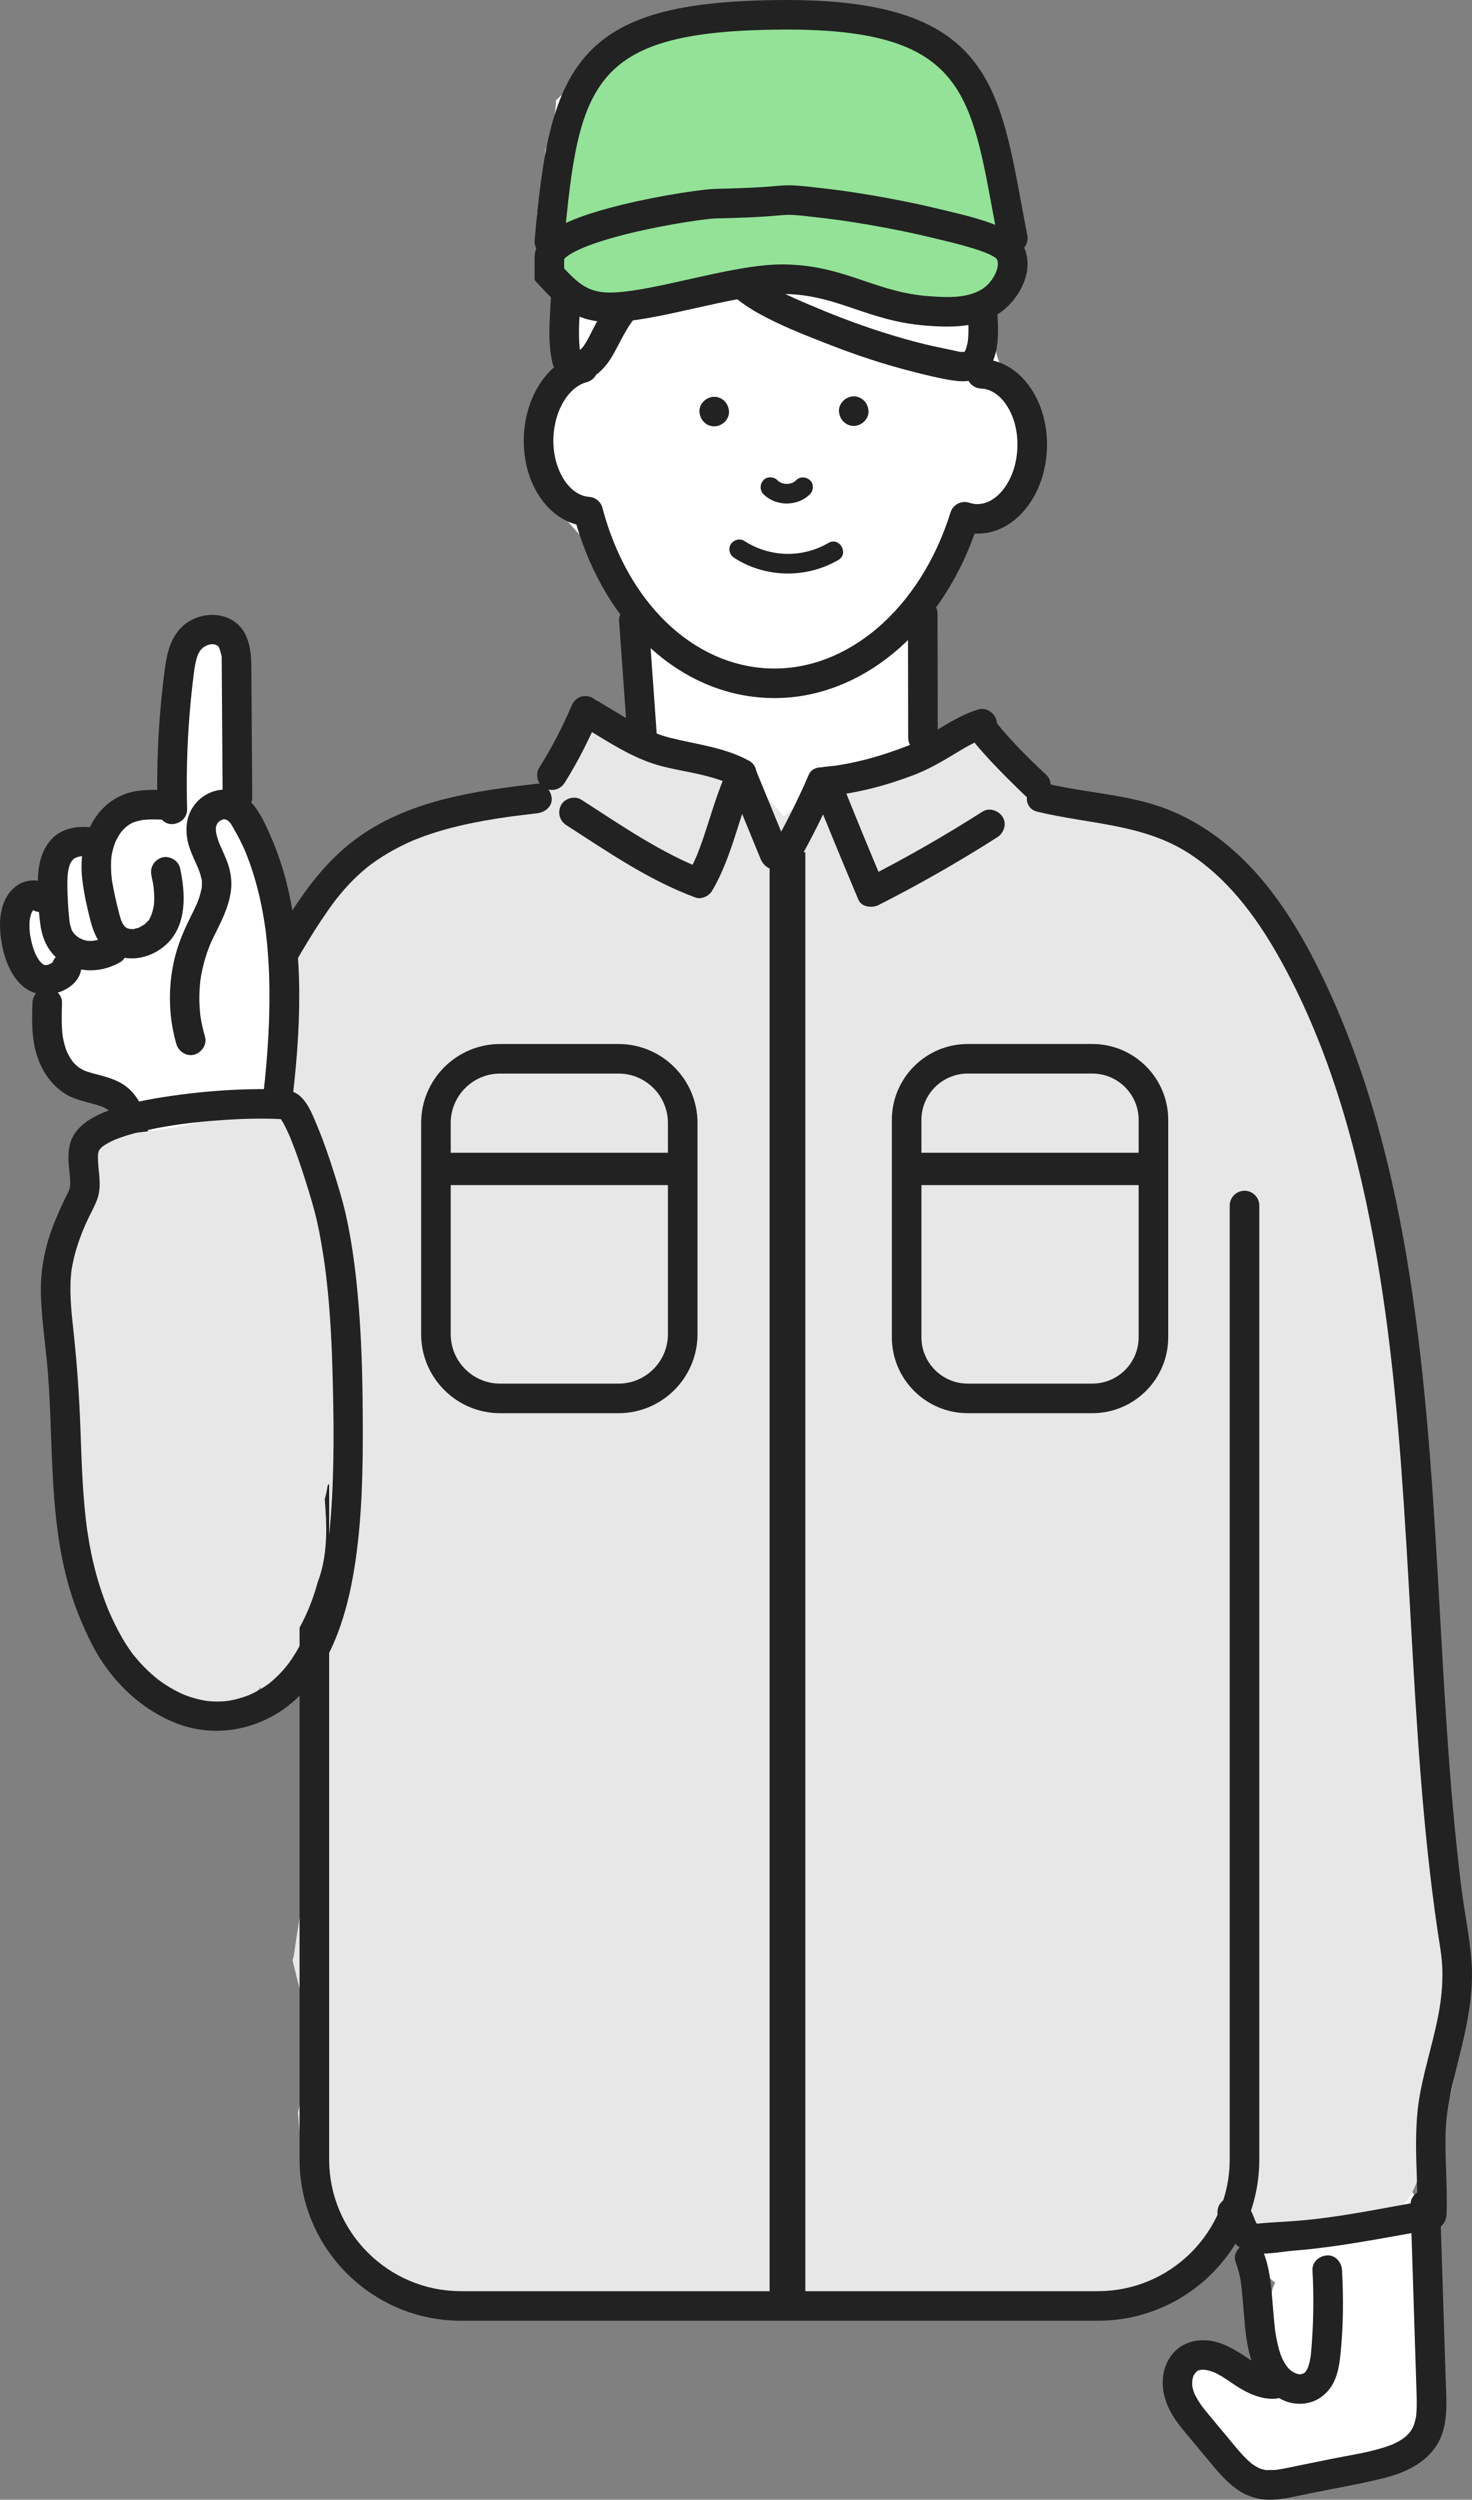 <svg width="139" height="236" viewBox="0 0 139 236" fill="none" xmlns="http://www.w3.org/2000/svg">
<rect x="0" y="0" width="139" height="236" fill="#808080" stroke="none"/>
<g clip-path="url(#clip0_350_75)">
<path d="M134.104 226.448C134.168 224.634 134.131 222.819 133.993 221.011C133.993 220.709 133.993 220.407 133.993 220.106C134.34 216.779 134.021 213.347 133.991 209.963C133.991 209.63 133.991 209.297 133.991 208.965C133.99 205.422 129.568 204.757 127.862 206.95C125.752 207.302 123.342 207.901 121.766 209.151C121.646 209.189 121.526 209.228 121.405 209.266C118.57 210.169 118.326 214.162 120.424 215.5C120.153 215.971 120.009 216.531 120.05 217.169C120.184 219.239 120.163 221.316 119.89 223.369C119.502 223.383 119.118 223.444 118.746 223.552C117.841 223.349 116.936 223.146 116.031 222.943C112.332 222.113 110.003 227.177 113.415 229.142C113.689 229.3 113.97 229.456 114.254 229.61C114.483 229.893 114.722 230.167 114.97 230.43C115.669 232.732 117.678 234.315 120.245 234.431C123.594 234.582 127.007 234.148 130.222 233.202C132.981 232.39 134.995 229.313 134.104 226.448H134.104Z" fill="white"/>
<path d="M123.936 214.323C124.053 216.51 124.043 218.703 123.897 220.889C123.865 221.367 123.831 221.847 123.781 222.323C123.774 222.389 123.715 222.752 123.776 222.389C123.764 222.462 123.754 222.535 123.741 222.608C123.703 222.826 123.655 223.042 123.594 223.255C123.564 223.359 123.528 223.461 123.493 223.564C123.41 223.806 123.487 223.567 123.509 223.526C123.459 223.618 123.416 223.712 123.361 223.802C123.347 223.825 123.146 224.07 123.292 223.914C123.444 223.751 123.206 223.99 123.196 224.002C123 224.231 123.427 223.902 123.151 224.039C123.088 224.07 123.022 224.11 122.962 224.144C123.247 223.984 122.928 224.129 122.836 224.157C122.657 224.211 123.155 224.177 122.835 224.148C122.756 224.141 122.416 224.18 122.775 224.167C122.601 224.173 122.406 224.072 122.243 224.023C122.5 224.1 122.338 224.069 122.269 224.028C122.173 223.972 122.074 223.912 121.976 223.86C121.674 223.697 122.091 223.982 121.942 223.843C121.846 223.754 121.747 223.67 121.657 223.574C121.601 223.514 121.552 223.441 121.493 223.384C121.354 223.249 121.677 223.663 121.513 223.404C121.429 223.27 121.339 223.142 121.261 223.005C121.182 222.866 121.115 222.722 121.042 222.579C120.89 222.282 121.146 222.871 121.03 222.556C120.996 222.463 120.959 222.372 120.926 222.278C120.68 221.576 120.533 220.843 120.425 220.108C120.412 220.023 120.362 219.773 120.423 220.103C120.403 219.996 120.396 219.885 120.383 219.778C120.362 219.595 120.343 219.413 120.325 219.23C120.285 218.825 120.251 218.418 120.217 218.012C120.073 216.272 119.981 214.451 119.368 212.798C119.115 212.115 118.411 211.577 117.65 211.823C116.981 212.04 116.403 212.807 116.675 213.54C116.949 214.279 117.153 215.093 117.224 215.88C117.188 215.485 117.249 216.103 117.259 216.201C117.281 216.4 117.301 216.599 117.32 216.799C117.361 217.24 117.397 217.681 117.433 218.123C117.577 219.85 117.692 221.67 118.336 223.297C119.086 225.191 120.607 226.987 122.835 226.938C124.064 226.911 125.136 226.251 125.772 225.21C126.304 224.341 126.47 223.316 126.574 222.322C126.854 219.672 126.871 216.98 126.729 214.321C126.69 213.593 126.115 212.891 125.332 212.926C124.609 212.958 123.894 213.54 123.936 214.321V214.323Z" fill="#222222"/>
<path d="M133.196 208.143C133.34 212.651 133.484 217.158 133.628 221.666C133.664 222.793 133.7 223.919 133.735 225.046C133.767 226.049 133.823 227.052 133.73 228.053C133.692 228.464 133.801 227.792 133.707 228.192C133.687 228.276 133.674 228.36 133.655 228.443C133.626 228.567 133.593 228.691 133.555 228.812C133.56 228.797 133.423 229.189 133.494 229.004C133.564 228.821 133.398 229.198 133.404 229.186C133.349 229.289 133.291 229.389 133.228 229.487C133.188 229.548 133.146 229.607 133.105 229.666C133.304 229.377 133.031 229.742 132.98 229.796C132.856 229.926 132.723 230.04 132.589 230.159C132.841 229.934 132.44 230.26 132.349 230.318C132.165 230.436 131.974 230.542 131.778 230.639C131.712 230.672 131.645 230.702 131.579 230.735C131.435 230.798 131.444 230.796 131.606 230.727C131.537 230.756 131.467 230.784 131.397 230.81C129.614 231.495 127.656 231.751 125.793 232.129C124.685 232.354 123.576 232.579 122.468 232.804C121.977 232.904 121.487 233.009 120.994 233.1C120.852 233.126 120.709 233.151 120.566 233.172C120.78 233.141 120.541 233.175 120.507 233.177C120.196 233.201 119.889 233.184 119.579 233.197C119.351 233.206 119.849 233.273 119.457 233.181C119.331 233.152 119.207 233.124 119.084 233.085C119.008 233.061 118.933 233.034 118.859 233.006C119.158 233.121 118.803 232.97 118.76 232.947C118.584 232.852 118.42 232.741 118.253 232.632C117.932 232.421 118.442 232.813 118.154 232.555C118.049 232.459 117.94 232.368 117.836 232.271C117.149 231.626 116.565 230.876 115.964 230.154C115.263 229.313 114.554 228.478 113.863 227.629C113.78 227.527 113.697 227.425 113.616 227.322C113.789 227.544 113.528 227.201 113.518 227.186C113.39 227.01 113.267 226.831 113.153 226.646C113.038 226.461 112.942 226.27 112.838 226.081C112.644 225.731 112.905 226.318 112.774 225.94C112.731 225.817 112.688 225.696 112.654 225.57C112.626 225.469 112.607 225.366 112.584 225.264C112.515 224.959 112.58 225.505 112.583 225.215C112.585 225.109 112.575 225.004 112.578 224.897C112.58 224.827 112.584 224.757 112.59 224.686C112.562 224.865 112.557 224.902 112.574 224.796C112.592 224.711 112.606 224.625 112.627 224.54C112.644 224.473 112.664 224.406 112.685 224.34C112.739 224.194 112.729 224.209 112.656 224.385C112.664 224.335 112.726 224.241 112.747 224.203C112.801 224.106 113.063 223.829 112.817 224.07C112.865 224.023 112.964 223.948 112.995 223.889C113.071 223.822 113.043 223.841 112.911 223.947C112.972 223.903 113.036 223.863 113.101 223.826C113.367 223.64 112.889 223.85 113.2 223.78C113.276 223.763 113.617 223.696 113.282 223.737C113.398 223.723 113.516 223.719 113.632 223.721C113.689 223.722 114.055 223.773 113.736 223.715C113.979 223.759 114.217 223.818 114.451 223.898C114.482 223.909 114.865 224.064 114.587 223.943C114.723 224.002 114.856 224.068 114.987 224.136C115.227 224.262 115.459 224.401 115.686 224.549C116.115 224.829 116.532 225.126 116.967 225.397C117.982 226.028 119.129 226.512 120.346 226.466C121.075 226.438 121.777 225.844 121.743 225.07C121.71 224.338 121.128 223.645 120.346 223.675C120.221 223.679 120.099 223.674 119.974 223.674C119.609 223.673 120.211 223.757 119.861 223.656C119.744 223.622 119.624 223.598 119.507 223.561C119.473 223.55 119.092 223.408 119.379 223.527C118.911 223.332 118.474 223.055 118.052 222.778C117.126 222.173 116.253 221.568 115.194 221.207C114.065 220.822 112.811 220.823 111.744 221.388C110.804 221.886 110.134 222.872 109.909 223.9C109.655 225.062 109.838 226.18 110.317 227.255C110.773 228.28 111.508 229.15 112.22 230.006C112.973 230.91 113.726 231.814 114.479 232.717C115.17 233.546 115.87 234.332 116.746 234.971C117.71 235.675 118.883 236.036 120.078 235.997C121.285 235.958 122.485 235.643 123.664 235.404C125.943 234.941 128.248 234.544 130.508 233.996C132.432 233.529 134.333 232.734 135.517 231.075C136.849 229.208 136.583 226.745 136.514 224.585C136.339 219.105 136.164 213.624 135.989 208.143C135.966 207.415 135.364 206.713 134.593 206.748C133.856 206.781 133.171 207.362 133.196 208.143Z" fill="#222222"/>
<path d="M132.844 130.107C132.468 128.945 131.842 127.895 131.042 127.022C131.146 125.591 130.589 124.188 129.662 123.059C129.673 121.932 129.66 120.805 129.615 119.68C129.419 114.683 128.86 109.487 127.482 104.663C126.647 101.737 125.359 98.913 123.485 96.566C123.335 96.042 123.178 95.52 123.001 95.004C122.823 94.486 122.63 93.972 122.423 93.466C120.715 86.234 117.261 79.318 109.716 77.533C107.898 77.103 106.089 76.991 104.276 76.956C103.966 76.818 103.648 76.689 103.314 76.579C101.798 76.075 100.294 76.001 98.859 76.271C98.605 76.144 98.351 76.017 98.097 75.89C97.871 74.977 97.463 74.174 96.918 73.495C96.539 72.783 96.054 72.126 95.481 71.553C93.844 69.917 92.064 69.571 89.868 69.286C89.273 69.208 88.7 69.251 88.15 69.377C87.968 68.896 87.776 68.421 87.57 67.956L86.301 64.323C86.895 60.529 87.584 56.75 88.366 52.987C88.735 52.882 89.1 52.766 89.458 52.633C89.671 52.582 89.882 52.518 90.091 52.45C90.109 52.137 90.222 51.831 90.454 51.562C90.716 51.259 90.997 51.003 91.295 50.79C91.742 50.195 92.252 49.608 92.823 49.335C93.275 49.119 93.908 49.07 94.404 49.273C94.476 49.225 94.549 49.178 94.617 49.126C97.265 47.132 99.263 43.952 98.137 40.484C97.724 39.211 97.094 38.046 96.273 37.056C96.307 36.921 96.334 36.784 96.361 36.647C96.25 36.587 96.141 36.518 96.033 36.434C93.733 34.624 93.641 31.721 94.063 29.061C94.283 27.671 94.66 26.312 94.923 24.931C95.069 24.158 95.367 22.927 95.035 22.183C94.626 21.268 94.664 20.203 95.489 19.561C95.12 17.588 94.577 15.65 93.806 13.8C93.687 13.614 93.604 13.418 93.554 13.217C93.547 13.202 93.541 13.187 93.534 13.172C93.349 13.019 93.168 12.866 92.996 12.715C91.27 11.187 89.849 9.488 89.546 7.239C89.284 7.042 88.998 6.867 88.686 6.72C88.181 6.48 87.674 6.278 87.167 6.114C86.219 5.049 84.992 4.33 83.496 3.758C82.478 3.369 81.435 3.115 80.374 2.963C80.019 2.71 79.648 2.475 79.262 2.259C79.191 2.136 79.112 2.018 79.034 1.9C76.457 1.421 73.751 1.991 71.246 2.64C68.214 3.425 65.299 4.415 62.389 5.571C59.294 6.799 56.233 8.005 53.097 8.924C52.894 9.098 52.699 9.28 52.51 9.468C52.424 11.1 52.097 12.698 51.49 14.188C51.434 16.233 51.087 18.262 50.7 20.286C51.226 22.406 52.063 24.408 52.672 26.535C53.434 29.194 53.412 31.991 53.412 34.732C53.412 35.679 52.873 36.285 52.19 36.548C52.378 36.785 52.574 37.016 52.785 37.237C52.17 37.786 51.648 38.49 51.269 39.37C49.354 43.823 52.277 48.034 55.316 51.086C55.406 51.236 55.497 51.386 55.594 51.531C55.96 52.077 56.445 52.485 56.983 52.754C57.72 53.522 58.409 54.329 58.95 55.268C59.793 56.729 60.23 57.92 60.856 59.431C61.007 59.796 61.162 60.156 61.318 60.512C60.422 61.094 59.828 62.082 59.822 63.238C59.817 64.262 59.812 65.287 59.806 66.311C59.901 66.585 60 66.858 60.121 67.123C60.768 68.536 59.337 70.537 57.734 69.814C56.795 69.39 55.876 68.924 54.942 68.49C53.754 69.316 52.852 70.536 52.313 72.045C52.044 72.798 51.861 73.556 51.752 74.312C49.783 74.585 47.887 75.115 46.331 75.738C43.937 76.694 41.742 77.931 39.757 79.401C38.128 79.405 36.517 79.978 35.431 81.258C33.966 82.985 32.757 84.834 31.805 86.767C31.645 86.88 31.486 86.996 31.329 87.119C28.306 89.487 25.727 92.396 23.642 95.651C23.627 96.097 23.579 96.569 23.532 97.075C23.335 99.226 22.693 101.289 22.114 103.36C20.824 107.976 20.336 112.831 20.072 117.603C20.031 118.342 19.664 118.839 19.172 119.109C19.318 121.659 18.799 124.489 18.775 126.462C18.775 126.47 18.774 126.478 18.773 126.486C18.983 127.233 19.217 127.972 19.48 128.701C19.429 129.8 19.406 130.901 19.42 132.004C19.431 132.857 19.593 133.634 19.863 134.334H20.134C20.177 134.31 20.223 134.294 20.267 134.272C20.283 134.36 20.304 134.448 20.323 134.535H132.735C133.24 133.136 133.331 131.599 132.848 130.107L132.844 130.107Z" fill="white"/>
<path d="M136.395 165.434C135.094 146.448 133.01 127.346 129.49 108.634C128.117 101.335 125.673 94.325 120.755 88.977C120.1 86.906 119.023 85.05 117.595 83.282C114.292 79.193 109.009 77.201 103.858 77.451C101.772 76.457 99.645 75.509 97.612 74.403C97 71.991 95.276 69.891 92.687 69.302C89.841 68.654 87.198 69.567 85.467 71.546C84.667 71.829 83.888 72.183 83.136 72.636C82.894 72.782 82.656 72.937 82.42 73.099C80.302 72.806 78.116 73.532 76.347 75.06L74.006 77.081C70.835 73.1 66.226 70.266 61.145 69.691C59.377 68.261 56.968 67.566 54.753 68.282C54.562 68.344 54.378 68.411 54.199 68.482C53.982 69.433 53.287 70.456 52.858 71.288C52.254 72.462 51.629 73.625 51.034 74.804C50.233 76.393 48.333 75.977 47.584 74.815C43.751 75.331 40.013 76.727 36.702 79.119C33.643 81.329 31.066 83.931 29.065 87.153C26.854 90.712 25.865 94.625 25.413 98.743C24.994 102.562 25.455 106.411 25.831 110.214C26.213 114.083 26.596 117.952 26.978 121.82C27.488 126.977 27.998 132.134 28.508 137.291C27.208 138.161 26.231 139.433 25.983 141.077C25.031 147.386 24.579 153.74 24.635 160.077C25.456 159.641 26.172 159.349 27.126 159.227C28.284 159.079 29.062 160.24 29.164 161.222C29.457 164.036 29.483 166.86 29.248 169.676C29.299 170.337 29.321 170.999 29.32 171.651C29.315 175.993 28.35 180.236 27.761 184.516C27.734 184.713 27.684 184.886 27.619 185.041C27.974 186.539 28.36 188.031 28.78 189.516C28.776 190.214 28.774 190.912 28.769 191.61C28.757 193.378 28.729 195.148 28.579 196.91C28.574 196.96 28.572 197.102 28.567 197.267C28.559 197.318 28.547 197.388 28.53 197.494C28.503 197.676 28.471 197.858 28.436 198.039C28.348 198.511 28.247 198.979 28.131 199.444C28.276 201.279 28.489 203.107 28.805 204.92C29.096 206.586 29.471 208.351 29.997 210.08C30.208 210.241 30.395 210.466 30.544 210.766C31.911 213.518 33.976 215.508 36.41 216.99C40.874 217.429 45.345 217.715 49.821 217.894C50.007 217.731 50.188 217.566 50.362 217.394C53.57 218.101 57.007 218.079 60.369 217.973C60.679 217.963 60.989 217.954 61.299 217.944C61.64 217.91 61.981 217.874 62.321 217.839C62.743 217.794 63.096 217.866 63.381 218.017C64.609 218.27 65.862 218.191 67.103 217.76L79.888 217.357C81.993 217.291 84.129 217.282 86.258 217.206C92.671 217.522 99.273 218.352 105.636 217.162C109.598 216.421 113.631 214.2 116.358 211.01C117.438 211.24 118.597 211.249 119.77 211.021C120.309 210.917 120.852 210.805 121.396 210.684C123.303 210.71 125.209 210.735 127.116 210.761C129.962 210.799 132.558 208.937 133.639 206.376C134.041 205.425 134.212 204.478 134.195 203.553C136.401 200.688 137.475 197.225 137.554 193.258C137.739 184.015 137.027 174.649 136.395 165.433V165.434Z" fill="#E7E7E7"/>
<path d="M80.618 40.209C81.349 40.209 82.049 39.568 82.015 38.814C81.981 38.06 81.401 37.419 80.618 37.419C79.888 37.419 79.188 38.06 79.222 38.814C79.255 39.568 79.835 40.209 80.618 40.209Z" fill="#222222"/>
<path d="M67.444 40.252C68.174 40.252 68.874 39.611 68.84 38.857C68.806 38.103 68.227 37.461 67.444 37.461C66.713 37.461 66.013 38.103 66.047 38.857C66.081 39.611 66.66 40.252 67.444 40.252Z" fill="#222222"/>
<path d="M72.089 46.648C73.252 47.832 75.322 47.833 76.488 46.656C76.832 46.31 76.86 45.681 76.488 45.34C76.118 45 75.538 44.971 75.171 45.34C75.128 45.384 75.083 45.426 75.036 45.466C75.008 45.49 74.922 45.557 75.05 45.457C75.187 45.35 75.072 45.438 75.044 45.456C74.941 45.524 74.832 45.58 74.72 45.63C74.794 45.599 74.868 45.567 74.942 45.536C74.751 45.616 74.554 45.668 74.349 45.697C74.431 45.685 74.514 45.675 74.596 45.663C74.39 45.688 74.185 45.688 73.979 45.662C74.061 45.673 74.144 45.684 74.226 45.695C74.021 45.666 73.824 45.612 73.633 45.532C73.707 45.563 73.782 45.594 73.856 45.626C73.743 45.576 73.635 45.519 73.533 45.45C73.525 45.445 73.465 45.41 73.466 45.403C73.466 45.4 73.653 45.559 73.557 45.473C73.506 45.427 73.455 45.382 73.406 45.332C73.065 44.984 72.427 44.965 72.089 45.332C71.746 45.707 71.725 46.277 72.089 46.648Z" fill="#222222"/>
<path d="M69.332 52.669C72.286 54.572 76.138 54.633 79.167 52.864C80.201 52.26 79.265 50.651 78.228 51.257C75.743 52.708 72.687 52.619 70.272 51.063C69.849 50.79 69.244 50.976 68.998 51.396C68.735 51.847 68.909 52.396 69.332 52.669H69.332Z" fill="#222222"/>
<path d="M73.14 65.906C72.936 65.906 72.731 65.902 72.525 65.894C64.305 65.581 57.278 59.188 54.427 49.521C51.428 48.71 49.311 45.281 49.467 41.209C49.613 37.371 51.766 34.151 54.7 33.38C55.446 33.184 56.21 33.629 56.406 34.374C56.603 35.119 56.157 35.883 55.411 36.079C53.683 36.533 52.357 38.736 52.258 41.316C52.147 44.215 53.691 46.775 55.63 46.906C56.228 46.946 56.734 47.364 56.886 47.943C59.244 56.878 65.424 62.83 72.632 63.106C80.031 63.383 86.911 57.467 89.76 48.372C89.872 48.014 90.124 47.716 90.458 47.546C90.792 47.375 91.181 47.346 91.537 47.465C91.756 47.539 91.983 47.581 92.209 47.589C93.104 47.621 93.991 47.146 94.71 46.244C95.528 45.218 96.011 43.808 96.07 42.274C96.129 40.74 95.755 39.297 95.017 38.211C94.369 37.257 93.521 36.713 92.627 36.679C91.857 36.649 91.256 36.001 91.285 35.231C91.315 34.461 91.965 33.86 92.734 33.89C94.537 33.959 96.168 34.936 97.328 36.643C98.398 38.218 98.942 40.255 98.861 42.38C98.78 44.505 98.081 46.495 96.894 47.983C95.608 49.596 93.906 50.443 92.103 50.378C92.08 50.377 92.057 50.376 92.034 50.375C88.667 59.785 81.243 65.906 73.14 65.906L73.14 65.906Z" fill="#222222"/>
<path d="M115.641 210.067C115.789 210.148 115.805 210.141 115.688 210.045C115.605 209.911 115.607 209.912 115.692 210.05C115.711 210.086 115.731 210.123 115.75 210.16C115.695 210.023 115.698 210.033 115.758 210.19C115.9 210.558 116.024 210.949 116.23 211.287C116.649 211.972 117.325 212.502 118.117 212.664C119.431 212.932 120.899 212.583 122.217 212.477C126.721 212.117 131.123 211.175 135.571 210.428C136.187 210.324 136.573 209.651 136.597 209.082C136.704 206.52 136.437 203.963 136.505 201.401C136.577 198.669 137.336 196.11 137.972 193.473C138.609 190.832 139.142 188.094 138.965 185.365C138.808 182.94 138.279 180.518 137.981 178.104C136.772 168.284 136.33 158.39 135.757 148.518C135.179 138.557 134.488 128.58 132.835 118.73C131.227 109.155 128.652 99.625 124.24 90.936C122.186 86.889 119.609 82.936 116.118 79.977C114.293 78.43 112.27 77.174 110.027 76.327C107.61 75.414 105.035 75.068 102.497 74.667C101.225 74.467 99.957 74.247 98.706 73.944C96.959 73.522 96.214 76.213 97.963 76.635C102.793 77.804 107.878 77.765 112.194 80.518C115.851 82.852 118.532 86.427 120.65 90.15C125.294 98.311 127.934 107.587 129.66 116.764C131.463 126.353 132.214 136.102 132.804 145.828C133.397 155.581 133.795 165.354 134.839 175.073C135.097 177.472 135.396 179.867 135.746 182.254C135.916 183.414 136.144 184.569 136.192 185.743C136.245 187.044 136.144 188.35 135.93 189.633C135.481 192.31 134.616 194.892 134.113 197.556C133.626 200.134 133.688 202.723 133.783 205.332C133.828 206.582 133.856 207.832 133.804 209.082C134.145 208.634 134.487 208.185 134.829 207.736C130.66 208.437 126.527 209.36 122.304 209.68C121.107 209.771 119.879 209.81 118.689 209.937C118.464 209.961 118.813 210.029 118.705 209.947C118.993 210.164 118.592 209.789 118.695 209.938C118.575 209.815 118.558 209.795 118.643 209.878C118.606 209.818 118.573 209.755 118.543 209.691C118.501 209.603 118.502 209.607 118.547 209.703C118.515 209.618 118.483 209.533 118.452 209.447C118.173 208.715 117.818 207.986 117.051 207.657C116.359 207.36 115.554 207.451 115.14 208.158C114.796 208.746 114.944 209.768 115.641 210.067Z" fill="#222222"/>
<path d="M58.459 58.607C58.724 62.312 58.988 66.017 59.252 69.722C59.304 70.448 59.857 71.153 60.648 71.117C61.361 71.085 62.101 70.502 62.045 69.722C61.781 66.017 61.517 62.312 61.253 58.607C61.201 57.88 60.648 57.176 59.856 57.211C59.144 57.243 58.404 57.827 58.459 58.607Z" fill="#222222"/>
<path d="M85.738 57.925C85.745 61.838 85.752 65.751 85.759 69.664C85.76 70.394 86.4 71.093 87.155 71.059C87.911 71.025 88.553 70.446 88.552 69.664C88.545 65.751 88.538 61.838 88.531 57.925C88.53 57.196 87.89 56.496 87.135 56.53C86.379 56.564 85.737 57.143 85.738 57.925Z" fill="#222222"/>
<path d="M92.768 76.63C89.139 78.946 85.398 81.082 81.559 83.03C82.195 83.197 82.833 83.364 83.47 83.531C83.535 83.685 83.421 83.415 83.403 83.371C83.363 83.278 83.323 83.184 83.284 83.09C83.195 82.879 83.106 82.668 83.018 82.456C82.84 82.034 82.663 81.611 82.487 81.188C82.125 80.318 81.765 79.448 81.406 78.577C80.7 76.858 80.002 75.135 79.312 73.409C78.864 73.998 78.415 74.587 77.966 75.176C80.849 74.913 83.643 74.185 86.341 73.148C87.625 72.654 88.796 71.987 89.97 71.276C90.52 70.943 91.07 70.609 91.637 70.306C91.898 70.167 92.164 70.039 92.432 69.912C92.581 69.847 92.583 69.846 92.437 69.908C92.511 69.878 92.586 69.85 92.661 69.822C92.809 69.767 92.959 69.719 93.109 69.674C92.861 68.776 92.614 67.879 92.366 66.982C91.242 67.382 91.043 68.531 91.596 69.477C91.924 70.038 92.38 70.541 92.808 71.028C93.788 72.141 94.839 73.194 95.896 74.234C96.206 74.538 96.516 74.843 96.832 75.141C97.364 75.641 98.286 75.707 98.807 75.141C99.306 74.597 99.375 73.702 98.807 73.167C97.205 71.658 95.601 70.09 94.215 68.379C94.048 68.174 94.305 68.501 94.284 68.47C94.248 68.417 94.207 68.366 94.169 68.312C94.109 68.228 94.051 68.142 93.999 68.053C93.979 68.017 93.963 67.967 93.936 67.935C93.855 67.839 94.076 68.329 94.028 68.146C93.979 67.963 94.067 68.497 94.063 68.43C94.089 68.977 93.618 69.493 93.11 69.674C93.796 69.43 94.329 68.71 94.085 67.957C93.857 67.252 93.116 66.757 92.367 66.982C91.112 67.36 89.965 68.019 88.85 68.692C88.309 69.017 87.772 69.349 87.223 69.659C86.954 69.812 86.681 69.96 86.404 70.099C86.249 70.176 86.092 70.248 85.935 70.322C85.785 70.388 85.779 70.391 85.917 70.332C85.856 70.357 85.794 70.381 85.732 70.405C84.46 70.901 83.16 71.335 81.838 71.68C81.189 71.85 80.534 71.998 79.874 72.121C79.544 72.182 79.213 72.236 78.881 72.285C78.71 72.309 78.691 72.312 78.825 72.293C78.73 72.305 78.634 72.316 78.539 72.327C78.349 72.349 78.158 72.367 77.966 72.385C77.512 72.426 77.153 72.567 76.87 72.934C76.622 73.255 76.459 73.75 76.62 74.151C78.063 77.762 79.545 81.357 81.059 84.939C81.364 85.662 82.37 85.745 82.97 85.44C86.809 83.492 90.55 81.356 94.179 79.04C94.794 78.647 95.1 77.781 94.68 77.13C94.283 76.515 93.428 76.209 92.769 76.63L92.768 76.63Z" fill="#222222"/>
<path d="M55.072 68.613C57.368 69.987 59.661 71.554 62.27 72.277C63.472 72.609 64.712 72.8 65.927 73.075C66.563 73.219 67.195 73.38 67.814 73.584C68.098 73.677 68.38 73.778 68.656 73.893C68.384 73.779 68.855 73.99 68.901 74.013C69.052 74.087 69.2 74.166 69.347 74.248C69.18 73.611 69.013 72.975 68.846 72.338C68.016 74.089 67.44 75.932 66.853 77.774C66.577 78.638 66.294 79.501 65.966 80.347C65.927 80.45 65.887 80.552 65.845 80.654C65.84 80.668 65.674 81.058 65.784 80.808C65.696 81.008 65.607 81.209 65.513 81.407C65.307 81.842 65.082 82.267 64.838 82.682C65.363 82.469 65.889 82.255 66.415 82.041C66.159 81.947 65.904 81.849 65.651 81.747C65.617 81.734 65.261 81.586 65.476 81.677C65.349 81.623 65.222 81.567 65.096 81.511C64.585 81.284 64.081 81.042 63.582 80.789C62.568 80.274 61.577 79.714 60.6 79.13C58.667 77.972 56.793 76.718 54.898 75.5C54.283 75.104 53.329 75.354 52.987 76C52.621 76.693 52.831 77.487 53.488 77.91C57.406 80.428 61.27 83.113 65.672 84.732C66.246 84.944 66.955 84.591 67.249 84.091C68.227 82.43 68.877 80.597 69.465 78.769C69.743 77.903 70.01 77.033 70.303 76.171C70.453 75.732 70.608 75.296 70.776 74.864C70.824 74.741 70.873 74.618 70.922 74.496C70.958 74.404 70.99 74.33 70.933 74.465C71.036 74.223 71.145 73.984 71.257 73.747C71.575 73.077 71.462 72.229 70.757 71.837C68.428 70.545 65.793 70.29 63.255 69.649C62.968 69.576 62.684 69.492 62.404 69.396C62.239 69.339 62.077 69.279 61.914 69.216C61.833 69.184 61.751 69.151 61.669 69.118C61.798 69.172 61.787 69.167 61.635 69.101C61.055 68.836 60.485 68.553 59.926 68.247C58.755 67.605 57.627 66.888 56.482 66.203C55.854 65.828 54.921 66.042 54.571 66.704C54.214 67.378 54.402 68.212 55.072 68.613Z" fill="#222222"/>
<path d="M53.928 66.738C54.065 66.412 53.873 66.865 53.847 66.922C53.788 67.06 53.727 67.197 53.666 67.334C53.558 67.574 53.449 67.812 53.337 68.05C53.098 68.56 52.848 69.064 52.589 69.563C52.069 70.562 51.508 71.538 50.911 72.492C50.523 73.112 50.759 74.056 51.412 74.401C52.098 74.763 52.908 74.562 53.322 73.901C54.604 71.853 55.686 69.706 56.621 67.48C56.751 67.171 56.641 66.679 56.48 66.405C56.31 66.115 55.978 65.839 55.645 65.763C55.288 65.682 54.886 65.7 54.569 65.904C54.242 66.115 54.077 66.383 53.928 66.738Z" fill="#222222"/>
<path d="M68.686 73.445C69.727 75.982 70.768 78.52 71.809 81.057C72.085 81.73 72.75 82.283 73.527 82.031C74.176 81.822 74.799 81.038 74.503 80.315C73.462 77.778 72.42 75.24 71.379 72.703C71.103 72.03 70.439 71.477 69.661 71.728C69.012 71.938 68.389 72.722 68.686 73.445Z" fill="#222222"/>
<path d="M76.386 73.111C75.389 75.42 74.265 77.673 73.02 79.859C72.659 80.494 72.849 81.414 73.521 81.769C74.184 82.119 75.046 81.946 75.432 81.268C76.677 79.082 77.8 76.829 78.798 74.519C78.952 74.161 79.047 73.837 78.939 73.444C78.849 73.12 78.599 72.77 78.297 72.61C77.695 72.293 76.695 72.395 76.386 73.111V73.111Z" fill="#222222"/>
<path d="M15.527 156.679C15.762 149.994 15.928 143.305 16.348 136.629C16.772 129.911 17.424 123.467 18.682 116.937C19.302 113.717 20.065 110.525 20.998 107.38C21.455 105.839 21.951 104.311 22.49 102.796C22.764 102.027 23.049 101.261 23.344 100.5C23.483 100.143 23.624 99.787 23.767 99.433C23.844 99.243 23.921 99.054 23.999 98.865C24.028 98.795 24.058 98.724 24.087 98.653C24.105 98.61 24.218 98.339 24.154 98.492C25.425 95.478 26.886 92.537 28.559 89.725C29.332 88.424 30.137 87.136 31.008 85.898C31.213 85.607 31.422 85.321 31.635 85.037C31.804 84.813 31.714 84.933 31.676 84.982C31.734 84.907 31.793 84.834 31.852 84.76C31.985 84.594 32.12 84.43 32.257 84.268C32.729 83.71 33.229 83.175 33.763 82.675C34.035 82.421 34.315 82.177 34.604 81.941C34.673 81.884 34.744 81.828 34.815 81.771C34.819 81.768 34.994 81.633 34.886 81.715C34.765 81.807 34.987 81.641 35.013 81.622C35.102 81.556 35.192 81.49 35.283 81.425C35.858 81.016 36.457 80.639 37.074 80.296C37.686 79.956 38.315 79.651 38.955 79.369C38.995 79.352 39.202 79.267 38.983 79.357C39.044 79.332 39.104 79.307 39.165 79.282C39.327 79.217 39.489 79.153 39.653 79.091C40 78.959 40.35 78.835 40.703 78.718C42.016 78.281 43.361 77.945 44.718 77.672C45.411 77.532 46.108 77.409 46.806 77.298C47.134 77.246 47.462 77.197 47.79 77.15C47.965 77.125 48.141 77.1 48.316 77.076C48.363 77.069 48.591 77.04 48.339 77.073C48.426 77.061 48.514 77.05 48.602 77.038C49.3 76.948 50 76.865 50.7 76.785C51.423 76.702 52.133 76.202 52.096 75.389C52.066 74.704 51.477 73.904 50.7 73.994C44.948 74.654 38.905 75.514 34.037 78.9C31.401 80.734 29.419 83.168 27.684 85.843C25.902 88.591 24.314 91.456 22.927 94.422C20.106 100.455 18.02 106.811 16.584 113.31C15.1 120.02 14.271 126.866 13.756 133.713C13.244 140.517 13.047 147.338 12.819 154.156C12.791 154.997 12.762 155.838 12.733 156.679C12.707 157.41 13.394 158.108 14.13 158.075C14.908 158.04 15.499 157.462 15.526 156.679L15.527 156.679Z" fill="#222222"/>
<path d="M52.041 27.146C52.035 28.672 51.856 30.193 51.88 31.72C51.894 32.541 51.966 33.373 52.145 34.176C52.376 35.211 53.268 36.147 54.396 36.084C55.919 36 57.054 34.904 57.792 33.658C58.43 32.58 58.905 31.444 59.639 30.417C59.692 30.344 59.745 30.27 59.799 30.198C59.839 30.143 59.88 30.089 59.922 30.034C59.856 30.119 59.853 30.123 59.912 30.047C60.039 29.886 60.169 29.727 60.302 29.57C60.597 29.221 60.904 28.882 61.222 28.553C61.845 27.905 62.507 27.296 63.194 26.716C63.754 26.243 63.718 25.224 63.194 24.742C62.598 24.196 61.816 24.238 61.218 24.742C59.093 26.539 57.192 28.651 55.952 31.159C55.735 31.599 55.518 32.04 55.254 32.454C55.194 32.548 55.13 32.639 55.067 32.731C54.916 32.953 55.113 32.682 55.113 32.675C55.113 32.697 55.014 32.792 54.992 32.817C54.909 32.91 54.818 32.992 54.732 33.08C54.649 33.165 54.707 33.161 54.733 33.088C54.827 33.018 54.826 33.018 54.729 33.089C54.703 33.105 54.678 33.122 54.653 33.139C54.602 33.171 54.546 33.198 54.496 33.231C54.308 33.355 54.587 33.162 54.58 33.206C54.573 33.249 54.314 33.283 54.265 33.301C54.163 33.34 53.91 33.329 54.337 33.33C54.514 33.33 54.605 33.322 54.742 33.434C54.8 33.481 54.825 33.53 54.874 33.584C54.808 33.465 54.799 33.453 54.849 33.548C54.893 33.648 54.894 33.63 54.851 33.493C54.829 33.353 54.791 33.214 54.767 33.073C54.76 33.032 54.722 32.774 54.746 32.95C54.768 33.115 54.742 32.906 54.74 32.886C54.705 32.519 54.682 32.154 54.675 31.786C54.645 30.237 54.829 28.694 54.834 27.146C54.837 26.416 54.19 25.716 53.438 25.75C52.679 25.784 52.044 26.363 52.041 27.146Z" fill="#222222"/>
<path d="M66.674 24.737C67.711 26.84 69.535 28.405 71.551 29.541C73.652 30.726 75.958 31.615 78.199 32.493C80.882 33.544 83.625 34.45 86.422 35.148C87.585 35.438 88.767 35.737 89.952 35.916C91.09 36.088 92.314 36.036 93.132 35.102C94.101 33.997 94.251 32.405 94.243 30.995C94.235 29.667 94.048 28.346 94.042 27.018C94.038 26.288 93.402 25.588 92.645 25.622C91.891 25.656 91.245 26.235 91.248 27.018C91.254 28.095 91.38 29.168 91.429 30.244C91.454 30.798 91.463 31.354 91.422 31.906C91.412 32.043 91.399 32.179 91.382 32.314C91.412 32.065 91.385 32.268 91.361 32.391C91.31 32.644 91.238 32.888 91.151 33.131C91.262 32.82 91.136 33.12 91.092 33.2C90.942 33.469 91.216 33.075 91.075 33.219C91.033 33.262 90.937 33.314 91.099 33.211C91.322 33.071 91.135 33.188 91.119 33.191C91.099 33.195 91.038 33.232 91.023 33.245C90.95 33.311 91.329 33.169 91.119 33.201C91.081 33.206 90.925 33.226 90.901 33.25C90.91 33.241 91.214 33.23 91.08 33.221C91.028 33.217 90.973 33.225 90.921 33.225C90.838 33.225 90.755 33.222 90.672 33.215C90.629 33.212 90.587 33.207 90.544 33.203C90.288 33.184 90.782 33.251 90.604 33.211C89.508 32.959 88.401 32.762 87.308 32.492C84.724 31.854 82.186 31.038 79.699 30.094C79.078 29.858 78.461 29.614 77.847 29.363C77.269 29.127 77.056 29.036 76.464 28.785C75.515 28.383 74.568 27.974 73.652 27.503C73.155 27.247 72.667 26.974 72.195 26.674C71.962 26.525 71.733 26.369 71.509 26.206C71.464 26.174 71.42 26.141 71.376 26.108C71.09 25.898 71.51 26.224 71.354 26.091C71.256 26.007 71.155 25.929 71.058 25.845C70.623 25.471 70.241 25.057 69.868 24.624C69.766 24.505 69.907 24.674 69.916 24.687C69.872 24.626 69.827 24.567 69.784 24.507C69.697 24.384 69.613 24.259 69.533 24.133C69.369 23.873 69.222 23.604 69.086 23.328C68.762 22.672 67.778 22.439 67.175 22.828C66.502 23.262 66.328 24.035 66.674 24.737L66.674 24.737Z" fill="#222222"/>
<path d="M103.676 219.099H43.526C35.124 219.099 28.287 212.268 28.287 203.872V113.814C28.287 113.043 28.913 112.418 29.684 112.418C30.455 112.418 31.081 113.043 31.081 113.814V203.872C31.081 210.729 36.664 216.308 43.526 216.308H103.676C110.539 216.308 116.122 210.729 116.122 203.872V113.814C116.122 113.043 116.747 112.418 117.519 112.418C118.29 112.418 118.915 113.043 118.915 113.814V203.872C118.915 212.268 112.079 219.099 103.676 219.099Z" fill="#222222"/>
<path d="M47.23 99.958H58.402C61.75 99.958 64.468 102.674 64.468 106.019V125.962C64.468 129.307 61.75 132.023 58.402 132.023H47.23C43.882 132.023 41.164 129.307 41.164 125.962V106.019C41.164 102.674 43.882 99.958 47.23 99.958L47.23 99.958Z" fill="#E7E7E7"/>
<path d="M58.402 133.419H47.23C43.115 133.419 39.768 130.074 39.768 125.962V106.019C39.768 101.908 43.115 98.563 47.23 98.563H58.402C62.517 98.563 65.865 101.908 65.865 106.019V125.962C65.865 130.074 62.517 133.419 58.402 133.419ZM47.23 101.354C44.656 101.354 42.561 103.447 42.561 106.019V125.962C42.561 128.534 44.656 130.627 47.23 130.627H58.402C60.977 130.627 63.071 128.534 63.071 125.962V106.019C63.071 103.447 60.977 101.354 58.402 101.354H47.23Z" fill="#222222"/>
<path d="M63.204 108.831H42.107V111.885H63.204V108.831Z" fill="#222222"/>
<path d="M103.143 99.957H91.388C88.199 99.957 85.614 102.54 85.614 105.726V126.253C85.614 129.439 88.199 132.022 91.388 132.022H103.143C106.332 132.022 108.918 129.439 108.918 126.253V105.726C108.918 102.54 106.332 99.957 103.143 99.957Z" fill="#E7E7E7"/>
<path d="M103.144 133.418H91.388C87.434 133.418 84.217 130.204 84.217 126.253V105.727C84.217 101.776 87.434 98.562 91.388 98.562H103.144C107.098 98.562 110.314 101.776 110.314 105.727V126.253C110.314 130.204 107.098 133.418 103.144 133.418ZM91.388 101.353C88.974 101.353 87.01 103.315 87.01 105.727V126.253C87.01 128.664 88.974 130.626 91.388 130.626H103.144C105.557 130.626 107.521 128.664 107.521 126.253V105.727C107.521 103.315 105.557 101.353 103.144 101.353H91.388Z" fill="#222222"/>
<path d="M107.654 108.83H86.556V111.884H107.654V108.83Z" fill="#222222"/>
<path d="M76.046 80.457H72.674V217.337H76.046V80.457Z" fill="#222222"/>
<path d="M51.876 22.794C53.331 6.739 55.247 1.498 73.939 1.397C93.2 1.293 93.048 9.22 95.638 22.484" fill="#93E297"/>
<path d="M51.877 24.189C51.835 24.189 51.793 24.188 51.75 24.184C50.982 24.114 50.415 23.436 50.485 22.668C51.171 15.094 51.969 8.996 55.404 5.18C58.667 1.555 64.034 0.055 73.931 0.001C74.054 0 74.18 0 74.302 0C92.89 0 94.307 7.671 96.449 19.245C96.626 20.203 96.809 21.194 97.009 22.217C97.156 22.973 96.663 23.706 95.905 23.853C95.148 24.002 94.415 23.508 94.267 22.751C94.066 21.719 93.881 20.719 93.702 19.753C91.617 8.489 90.56 2.791 74.329 2.791C74.202 2.791 74.076 2.791 73.946 2.792C55.94 2.889 54.646 7.706 53.267 22.919C53.201 23.644 52.592 24.189 51.878 24.189L51.877 24.189Z" fill="#222222"/>
<path d="M87.556 29.351C82.188 28.932 79.45 26.435 74.067 26.36C69.639 26.298 62.675 28.726 58.27 28.995C55.159 29.186 53.813 28.015 51.875 25.895V24.344C51.875 21.392 65.764 19.263 67.549 19.227C76.027 19.057 72.416 18.559 78.102 19.227C81.478 19.624 85.861 20.468 88.344 21.088C89.678 21.421 94.552 22.391 95.329 23.748C96.229 25.319 94.922 27.514 93.617 28.39C91.846 29.58 89.597 29.511 87.556 29.351Z" fill="#93E297"/>
<path d="M89.425 30.833C88.751 30.833 88.086 30.792 87.447 30.742C84.738 30.53 82.688 29.835 80.706 29.162C78.629 28.457 76.668 27.791 74.047 27.755C71.781 27.725 68.665 28.422 65.646 29.098C62.978 29.695 60.458 30.259 58.356 30.388C54.609 30.617 52.877 29.06 50.844 26.835L50.479 26.435V24.344C50.479 22.248 52.941 20.75 58.71 19.336C62.529 18.4 66.534 17.851 67.521 17.831C70.961 17.762 72.389 17.638 73.242 17.564C74.646 17.442 74.873 17.442 78.265 17.841C81.75 18.251 86.234 19.122 88.682 19.733C88.84 19.773 89.049 19.822 89.296 19.879C93.261 20.802 95.718 21.617 96.542 23.055C97.905 25.435 96.172 28.355 94.397 29.548C92.868 30.575 91.118 30.833 89.425 30.833L89.425 30.833ZM87.665 27.959C89.519 28.104 91.445 28.167 92.838 27.231C93.737 26.628 94.513 25.188 94.129 24.462C93.831 24.12 92.635 23.521 88.662 22.597C88.398 22.535 88.174 22.483 88.005 22.441C85.64 21.85 81.309 21.009 77.938 20.612C74.733 20.235 74.663 20.242 73.484 20.344C72.597 20.421 71.111 20.551 67.577 20.621C66.894 20.635 63.496 21.085 60.013 21.894C54.576 23.158 53.451 24.237 53.272 24.455V25.348C54.907 27.093 55.879 27.742 58.185 27.601C60.065 27.486 62.479 26.946 65.036 26.374C68.211 25.663 71.494 24.922 74.087 24.964C77.149 25.007 79.414 25.776 81.605 26.519C83.507 27.165 85.305 27.775 87.665 27.959Z" fill="#222222"/>
<path d="M26.899 103.261C27.255 102.947 27.488 102.478 27.471 101.85C27.362 97.628 27.252 93.405 27.142 89.183C27.128 88.639 26.933 88.214 26.638 87.905C26.542 86.032 26.317 84.162 25.917 82.297C25.765 81.589 25.15 81.085 24.463 80.923C24.1 79.742 23.623 78.405 22.667 77.684C22.476 74.119 22.291 70.554 22.183 66.989C22.142 65.648 22.139 64.306 22.239 62.968C22.349 61.499 21.992 59.83 20.267 59.556C18.522 59.279 17.391 60.963 17.339 62.519C17.321 63.055 17.466 63.587 17.534 64.11C17.623 64.796 17.559 65.506 17.483 66.19C17.138 69.279 16.865 72.308 17.003 75.423C17.014 75.678 17.071 75.924 17.166 76.15C16.877 76.082 16.577 76.047 16.268 76.05C15.812 76.055 15.377 76.141 14.968 76.289C14.115 76.061 13.18 76.172 12.381 76.668C11.511 77.209 10.933 78.062 10.521 78.988C9.522 78.791 8.728 79.201 8.09 79.842C7.187 80.102 6.604 80.812 6.286 81.667C5.996 82.444 5.802 83.301 5.748 84.161C5.37 84.171 5.024 84.265 4.709 84.421C4.071 84.569 3.469 84.926 3.008 85.493C2.649 85.788 2.359 86.177 2.176 86.626C1.826 87.488 1.834 88.508 2.107 89.401C2.107 90.094 2.264 90.775 2.649 91.393C2.891 91.781 3.211 92.096 3.575 92.335C4.288 94.331 4.895 96.361 5.396 98.419C4.565 100.658 7.688 102.076 9.296 102.995C10.561 103.718 11.876 104.502 12.867 105.581C12.727 105.987 12.703 106.433 12.81 106.84C12.797 108.067 13.989 109.397 15.292 108.873C15.85 108.649 16.402 108.41 16.944 108.153C19.042 108.104 21.137 107.963 23.223 107.721C24.656 107.554 26.492 107.59 26.962 105.882C27.15 105.199 27.02 104.346 26.946 103.656C26.932 103.524 26.915 103.393 26.899 103.262V103.261Z" fill="white"/>
<path d="M23.817 75.29C23.799 72.569 23.78 69.847 23.762 67.125C23.753 65.764 23.744 64.404 23.735 63.043C23.728 61.965 23.659 60.897 23.179 59.912C21.982 57.452 18.447 57.542 16.852 59.538C15.952 60.664 15.723 61.954 15.541 63.343C15.366 64.678 15.225 66.017 15.116 67.359C14.871 70.369 14.793 73.39 14.877 76.409C14.897 77.138 15.505 77.839 16.273 77.804C17.013 77.771 17.691 77.19 17.67 76.409C17.602 73.949 17.64 71.487 17.79 69.031C17.866 67.789 17.97 66.549 18.101 65.312C18.161 64.756 18.225 64.2 18.296 63.646C18.315 63.494 18.334 63.343 18.355 63.192C18.309 63.522 18.369 63.108 18.375 63.067C18.422 62.777 18.477 62.488 18.556 62.205C18.579 62.124 18.603 62.044 18.63 61.964C18.643 61.925 18.81 61.566 18.676 61.83C18.734 61.717 18.802 61.609 18.859 61.495C19.018 61.181 18.73 61.596 18.935 61.379C19.009 61.3 19.087 61.227 19.164 61.15C19.401 60.914 18.937 61.259 19.237 61.1C19.337 61.047 19.436 60.986 19.534 60.931C19.678 60.863 19.672 60.865 19.517 60.935C19.589 60.909 19.663 60.885 19.736 60.865C19.743 60.863 20.11 60.772 19.888 60.82C19.677 60.866 20.024 60.814 20.043 60.814C20.128 60.813 20.453 60.878 20.125 60.802C20.237 60.828 20.344 60.858 20.455 60.892C20.137 60.793 20.424 60.898 20.497 60.933C20.769 61.064 20.33 60.732 20.523 60.953C20.546 60.975 20.568 60.997 20.59 61.02C20.69 61.133 20.677 61.111 20.553 60.955C20.623 60.976 20.712 61.217 20.747 61.278C20.895 61.533 20.716 61.076 20.736 61.252C20.744 61.326 20.789 61.411 20.809 61.483C20.836 61.578 20.858 61.673 20.877 61.769C20.884 61.801 20.889 61.833 20.896 61.866C20.921 62.021 20.918 61.995 20.889 61.788C20.957 61.938 20.928 62.209 20.933 62.373C20.944 62.673 20.942 62.974 20.943 63.275C20.951 64.507 20.96 65.74 20.968 66.972C20.986 69.745 21.005 72.519 21.023 75.292C21.027 76.021 21.662 76.721 22.419 76.687C23.172 76.653 23.822 76.074 23.816 75.292L23.817 75.29Z" fill="#222222"/>
<path d="M15.502 74.595C14.318 74.551 13.071 74.527 11.936 74.919C10.863 75.289 9.955 75.94 9.262 76.836C7.865 78.643 7.509 80.935 7.785 83.159C7.94 84.401 8.211 85.618 8.517 86.83C8.782 87.875 9.189 88.957 10.054 89.654C11.766 91.033 14.206 90.572 15.734 89.135C17.683 87.305 17.523 84.323 16.998 81.938C16.84 81.224 15.972 80.74 15.279 80.963C14.529 81.206 14.135 81.915 14.304 82.68C14.351 82.892 14.395 83.104 14.434 83.317C14.457 83.446 14.478 83.575 14.498 83.705C14.489 83.647 14.47 83.444 14.5 83.724C14.553 84.199 14.579 84.676 14.554 85.154C14.549 85.239 14.541 85.325 14.535 85.41C14.507 85.809 14.581 85.249 14.527 85.482C14.485 85.667 14.455 85.855 14.403 86.038C14.368 86.16 14.328 86.279 14.285 86.399C14.192 86.656 14.252 86.466 14.277 86.416C14.2 86.571 14.085 86.891 13.935 87.001C14.169 86.831 14.014 86.908 13.933 86.985C13.874 87.042 13.819 87.105 13.759 87.162C13.747 87.173 13.641 87.288 13.61 87.294C13.652 87.262 13.694 87.23 13.737 87.199C13.683 87.239 13.629 87.277 13.573 87.314C13.434 87.406 13.287 87.481 13.14 87.56C12.996 87.638 13.111 87.638 13.201 87.537C13.155 87.589 12.993 87.61 12.921 87.631C12.827 87.658 12.732 87.676 12.637 87.7C12.415 87.757 12.729 87.676 12.723 87.692C12.706 87.739 12.317 87.701 12.25 87.701C11.955 87.701 12.459 87.784 12.299 87.709C12.235 87.679 12.143 87.674 12.075 87.653C12.081 87.655 11.903 87.605 11.9 87.592C12.091 87.675 12.119 87.682 11.983 87.614C11.928 87.584 11.875 87.551 11.824 87.516C11.825 87.502 12.08 87.761 11.881 87.559C11.818 87.494 11.754 87.425 11.689 87.362C11.543 87.223 11.829 87.617 11.662 87.314C11.624 87.246 11.581 87.18 11.544 87.11C11.52 87.064 11.384 86.713 11.49 87.011C11.463 86.935 11.435 86.861 11.409 86.784C11.332 86.556 11.27 86.322 11.211 86.088C10.971 85.142 10.757 84.192 10.591 83.23C10.51 82.758 10.612 83.488 10.56 83.013C10.549 82.914 10.539 82.816 10.53 82.718C10.507 82.473 10.492 82.226 10.486 81.98C10.479 81.734 10.482 81.487 10.496 81.241C10.502 81.143 10.513 81.044 10.518 80.946C10.54 80.749 10.538 80.749 10.511 80.946C10.522 80.871 10.534 80.797 10.548 80.723C10.608 80.388 10.694 80.056 10.805 79.734C10.842 79.627 10.883 79.521 10.925 79.415C10.819 79.683 10.892 79.492 10.92 79.437C11.025 79.237 11.123 79.036 11.244 78.844C11.283 78.78 11.324 78.718 11.366 78.656C11.408 78.595 11.452 78.534 11.496 78.475C11.391 78.61 11.388 78.618 11.487 78.498C11.614 78.365 11.734 78.226 11.871 78.101C11.914 78.061 12.202 77.844 11.928 78.039C12.018 77.975 12.108 77.912 12.202 77.853C12.28 77.804 12.361 77.758 12.442 77.715C12.741 77.558 12.322 77.728 12.614 77.633C12.851 77.554 13.088 77.484 13.334 77.437C13.397 77.424 13.689 77.385 13.435 77.415C13.571 77.399 13.708 77.388 13.845 77.379C14.397 77.346 14.95 77.366 15.502 77.386C16.233 77.413 16.932 76.725 16.899 75.99C16.864 75.211 16.285 74.624 15.502 74.595Z" fill="#222222"/>
<path d="M9.919 88.44C9.874 88.466 9.413 88.695 9.673 88.585C9.514 88.652 9.347 88.704 9.181 88.747C9.12 88.763 8.61 88.839 8.917 88.812C8.746 88.827 8.574 88.834 8.402 88.828C8.317 88.825 8.231 88.818 8.146 88.809C8.304 88.83 8.301 88.826 8.136 88.797C7.984 88.751 7.832 88.715 7.682 88.662C7.995 88.771 7.561 88.593 7.496 88.556C7.433 88.519 7.07 88.229 7.309 88.443C7.195 88.341 7.09 88.231 6.98 88.124C6.879 88.004 6.88 88.009 6.984 88.139C6.939 88.077 6.898 88.014 6.858 87.949C6.799 87.851 6.746 87.75 6.697 87.646C6.846 87.96 6.649 87.427 6.632 87.354C6.611 87.261 6.593 87.167 6.578 87.073C6.592 87.206 6.589 87.187 6.569 87.015C6.547 86.821 6.527 86.626 6.509 86.431C6.472 86.038 6.442 85.645 6.419 85.251C6.376 84.516 6.346 83.776 6.368 83.039C6.376 82.779 6.393 82.52 6.424 82.262C6.379 82.641 6.451 82.16 6.467 82.088C6.498 81.947 6.535 81.807 6.581 81.67C6.603 81.602 6.627 81.535 6.653 81.469C6.579 81.639 6.576 81.654 6.642 81.514C6.715 81.394 6.779 81.274 6.859 81.158C6.655 81.453 6.932 81.113 6.991 81.054C6.84 81.161 6.836 81.166 6.977 81.068C7.046 81.023 7.117 80.982 7.191 80.945C6.936 81.087 7.354 80.897 7.433 80.879C7.513 80.859 7.594 80.843 7.676 80.831C7.511 80.854 7.511 80.857 7.678 80.842C7.846 80.846 8.014 80.834 8.183 80.844C8.267 80.849 8.351 80.856 8.435 80.865C8.272 80.841 8.273 80.842 8.437 80.867C9.155 80.982 9.975 80.683 10.155 79.893C10.307 79.223 9.951 78.299 9.179 78.176C7.649 77.931 5.941 78.033 4.83 79.266C3.893 80.303 3.615 81.68 3.574 83.04C3.532 84.455 3.628 85.898 3.812 87.301C4.019 88.883 4.775 90.29 6.237 91.049C7.857 91.89 9.764 91.745 11.33 90.851C11.964 90.488 12.237 89.571 11.831 88.942C11.418 88.302 10.599 88.053 9.92 88.441L9.919 88.44Z" fill="#222222"/>
<path d="M4.5 83.496C3.647 82.946 2.461 83.016 1.631 83.582C0.833 84.127 0.355 84.989 0.148 85.92C-0.077 86.935 -0.018 87.937 0.144 88.955C0.444 90.853 1.446 93.336 3.545 93.812C5.077 94.159 7.233 93.337 7.634 91.688C7.806 90.98 7.409 90.142 6.658 89.971C5.939 89.808 5.124 90.187 4.94 90.946C4.881 91.189 4.951 90.933 4.973 90.895C5.013 90.825 5.173 90.727 4.996 90.85C5.208 90.702 5.034 90.823 4.92 90.891C4.837 90.942 4.748 90.984 4.664 91.032C4.472 91.141 4.961 90.931 4.645 91.04C4.556 91.07 4.466 91.092 4.375 91.116C4.343 91.124 4.309 91.126 4.277 91.135C4.115 91.181 4.621 91.118 4.456 91.109C4.386 91.105 4.31 91.113 4.239 91.114C3.933 91.118 4.464 91.18 4.316 91.127C4.249 91.103 4.161 91.079 4.091 91.065C3.907 91.026 4.411 91.244 4.185 91.102C4.128 91.066 4.067 91.033 4.008 90.999C3.73 90.84 4.216 91.199 4.028 91.018C3.922 90.917 3.822 90.815 3.723 90.707C3.523 90.488 3.879 90.942 3.762 90.758C3.707 90.674 3.648 90.593 3.595 90.507C3.51 90.369 3.433 90.226 3.362 90.081C3.358 90.072 3.265 89.853 3.257 89.854C3.293 89.85 3.382 90.174 3.314 89.987C3.293 89.93 3.27 89.874 3.249 89.817C3.121 89.471 3.019 89.114 2.939 88.753C2.9 88.574 2.867 88.395 2.837 88.214C2.831 88.179 2.827 88.143 2.821 88.108C2.79 87.935 2.857 88.44 2.842 88.267C2.834 88.174 2.821 88.082 2.813 87.989C2.784 87.659 2.773 87.327 2.793 86.996C2.797 86.921 2.806 86.846 2.811 86.77C2.824 86.558 2.739 87.169 2.798 86.882C2.831 86.717 2.863 86.553 2.91 86.392C2.926 86.338 2.944 86.285 2.96 86.231C3.055 85.914 2.871 86.36 2.967 86.205C3.005 86.143 3.035 86.075 3.073 86.013C3.127 85.926 3.275 85.812 3.085 85.988C3.113 85.962 3.212 85.823 3.101 85.951C2.969 86.106 3.161 85.869 3.221 85.883C3.213 85.881 2.906 85.99 3.183 85.908C3.354 85.857 3.219 85.897 3.12 85.908C3.355 85.883 3.115 85.894 3.053 85.883C3.319 85.932 2.842 85.746 3.09 85.906C3.705 86.303 4.659 86.052 5.001 85.406C5.367 84.712 5.156 83.919 4.5 83.496L4.5 83.496Z" fill="#222222"/>
<path d="M27.303 106.225C28.282 98.91 28.871 91.305 27.228 84.038C26.812 82.199 26.219 80.413 25.45 78.691C24.648 76.894 23.596 74.706 21.36 74.558C20.301 74.489 19.202 75.005 18.514 75.8C17.633 76.817 17.457 78.107 17.72 79.396C17.836 79.966 18.066 80.504 18.296 81.035C18.388 81.246 18.483 81.456 18.577 81.666C18.634 81.792 18.692 81.918 18.744 82.045C18.653 81.823 18.839 82.306 18.854 82.35C18.928 82.565 18.98 82.783 19.036 83.003C19.136 83.392 19.047 82.769 19.058 83.159C19.06 83.246 19.066 83.332 19.066 83.419C19.066 83.548 19.057 83.676 19.049 83.805C19.025 84.203 19.124 83.558 19.025 83.946C18.959 84.201 18.905 84.455 18.822 84.706C18.781 84.832 18.735 84.958 18.688 85.083C18.656 85.166 18.623 85.25 18.589 85.333C18.633 85.228 18.636 85.221 18.596 85.311C18.47 85.58 18.349 85.851 18.218 86.118C17.968 86.631 17.707 87.139 17.474 87.66C16.965 88.805 16.559 89.984 16.327 91.218C15.868 93.668 15.96 96.186 16.659 98.583C16.863 99.283 17.652 99.792 18.377 99.557C19.088 99.327 19.571 98.591 19.352 97.841C19.212 97.359 19.093 96.871 19.003 96.377C18.987 96.287 18.971 96.198 18.956 96.108C18.953 96.087 18.894 95.642 18.93 95.938C18.898 95.668 18.871 95.396 18.854 95.124C18.825 94.671 18.818 94.216 18.833 93.761C18.84 93.534 18.853 93.307 18.871 93.08C18.882 92.944 18.895 92.808 18.91 92.672C18.916 92.617 18.971 92.229 18.93 92.501C19.075 91.547 19.308 90.61 19.637 89.703C19.684 89.573 19.735 89.444 19.784 89.314C19.939 88.898 19.726 89.438 19.83 89.197C19.93 88.967 20.036 88.74 20.145 88.514C20.364 88.06 20.594 87.611 20.809 87.156C21.28 86.158 21.676 85.161 21.812 84.062C21.939 83.039 21.74 82.043 21.351 81.097C21.227 80.794 21.095 80.493 20.961 80.195C20.914 80.089 20.866 79.985 20.819 79.879C20.816 79.871 20.643 79.454 20.743 79.706C20.658 79.492 20.578 79.275 20.514 79.054C20.488 78.966 20.464 78.877 20.443 78.788C20.422 78.699 20.404 78.61 20.388 78.52C20.405 78.668 20.406 78.657 20.39 78.489C20.389 78.401 20.391 78.308 20.385 78.221C20.364 77.876 20.302 78.394 20.401 78.06C20.402 78.058 20.537 77.637 20.446 77.869C20.364 78.08 20.511 77.769 20.517 77.754C20.652 77.472 20.328 77.908 20.561 77.691C20.613 77.641 20.666 77.586 20.717 77.535C20.949 77.303 20.492 77.63 20.789 77.485C20.86 77.451 21.16 77.316 20.855 77.427C20.961 77.389 21.067 77.364 21.175 77.333C21.116 77.35 20.883 77.335 21.136 77.343C21.253 77.347 21.495 77.432 21.213 77.335C21.285 77.36 21.362 77.376 21.435 77.4C21.128 77.302 21.435 77.421 21.5 77.456C21.784 77.607 21.401 77.331 21.521 77.472C21.579 77.541 21.655 77.6 21.716 77.666C21.766 77.721 21.813 77.777 21.859 77.835C21.765 77.713 21.747 77.692 21.806 77.774C22.217 78.487 22.623 79.188 22.965 79.94C22.997 80.011 23.029 80.082 23.061 80.153C23.079 80.195 23.234 80.555 23.105 80.249C23.181 80.43 23.254 80.611 23.325 80.793C23.483 81.196 23.629 81.603 23.766 82.014C24.037 82.827 24.268 83.653 24.465 84.487C24.665 85.335 24.831 86.191 24.965 87.052C24.997 87.254 25.026 87.456 25.056 87.659C25.113 88.051 25.034 87.472 25.064 87.714C25.076 87.816 25.09 87.918 25.102 88.02C25.157 88.471 25.204 88.922 25.245 89.374C25.406 91.155 25.461 92.946 25.441 94.734C25.401 98.581 25.018 102.415 24.508 106.225C24.411 106.952 25.22 107.651 25.905 107.621C26.745 107.583 27.197 107.004 27.302 106.225H27.303Z" fill="#222222"/>
<path d="M3.065 94.676C3.013 96.293 2.977 97.967 3.451 99.532C3.896 100.997 4.743 102.309 6.018 103.178C7.176 103.967 8.592 104.042 9.855 104.565C9.574 104.449 9.958 104.629 10.033 104.672C10.1 104.711 10.162 104.752 10.227 104.793C10.291 104.832 10.397 104.955 10.219 104.782C10.311 104.872 10.408 104.953 10.495 105.048C10.526 105.082 10.669 105.263 10.557 105.114C10.437 104.954 10.611 105.201 10.632 105.235C10.708 105.356 10.772 105.483 10.838 105.61C10.954 105.834 10.843 105.62 10.826 105.573C10.851 105.642 10.878 105.709 10.902 105.778C11.011 106.095 11.091 106.42 11.158 106.748C11.293 107.421 11.366 108.104 11.475 108.78C11.669 109.977 12.572 110.902 13.85 110.639C14.567 110.492 15.047 109.607 14.825 108.923C14.58 108.164 13.875 107.791 13.108 107.948C13.312 107.906 13.994 107.981 14.195 108.305C14.231 108.361 14.262 108.577 14.227 108.354C14.207 108.23 14.18 108.107 14.16 107.983C14.116 107.701 14.077 107.419 14.037 107.137C13.956 106.573 13.872 106.008 13.724 105.458C13.367 104.131 12.619 102.918 11.393 102.235C10.818 101.915 10.18 101.707 9.547 101.538C9.262 101.462 8.976 101.391 8.692 101.311C8.56 101.274 8.429 101.235 8.299 101.192C8.243 101.174 8.188 101.156 8.132 101.136C8.132 101.136 7.799 101.004 7.974 101.08C8.117 101.142 7.776 100.979 7.722 100.949C7.587 100.874 7.463 100.786 7.333 100.702C7.551 100.844 7.297 100.665 7.219 100.592C7.107 100.487 7.001 100.377 6.901 100.261C6.873 100.229 6.723 100.038 6.829 100.179C6.927 100.31 6.813 100.153 6.801 100.134C6.715 100.005 6.63 99.877 6.553 99.742C6.485 99.624 6.422 99.504 6.362 99.381C6.344 99.343 6.241 99.118 6.313 99.282C6.388 99.454 6.254 99.123 6.254 99.123C6.142 98.813 6.055 98.496 5.988 98.174C5.968 98.081 5.953 97.986 5.934 97.893C5.926 97.846 5.918 97.798 5.911 97.751C5.923 97.862 5.924 97.868 5.912 97.767C5.891 97.577 5.873 97.387 5.86 97.196C5.803 96.357 5.83 95.516 5.857 94.676C5.881 93.946 5.198 93.248 4.46 93.281C3.683 93.316 3.089 93.894 3.064 94.676H3.065Z" fill="#222222"/>
<path d="M32.33 126.895C32.263 125.202 32.195 123.51 32.128 121.817C32.126 121.769 32.119 121.726 32.116 121.68C32.581 120.852 32.733 119.826 32.342 118.696C31.827 117.207 31.242 115.694 30.509 114.301C29.994 112.98 29.525 111.64 29.1 110.28C29.92 109.086 30.143 107.444 29.322 105.934C28.665 104.725 27.682 103.913 26.582 103.534C20.83 105.97 14.528 107.007 8.365 107.288C8.378 107.493 8.36 107.712 8.303 107.944C7.941 109.415 7.618 110.894 7.286 112.371C7.271 112.625 7.218 112.854 7.132 113.055C6.991 113.67 6.848 114.283 6.698 114.895C6.597 115.303 6.41 115.618 6.17 115.85L6.32 123.076C6.311 123.198 6.3 123.318 6.293 123.439C6.269 123.647 6.25 123.853 6.234 124.057C6.229 124.056 6.224 124.055 6.22 124.055C6.222 124.092 6.224 124.129 6.226 124.165C6.144 125.354 6.207 126.48 6.412 127.559L6.613 137.284C6.699 141.442 6.344 146.112 7.663 150.08C8.342 152.123 9.572 154.082 11.16 155.46C11.793 156.831 12.538 158.144 13.527 159.247C15.994 161.997 19.864 162.948 22.942 160.826C24.456 159.782 25.591 158.197 26.394 156.426C28.093 154.418 29.295 151.986 30.001 149.372C30.822 147.243 30.898 144.834 30.735 142.514C30.72 142.189 30.697 141.864 30.668 141.54C30.786 141.11 30.877 140.673 30.943 140.23C31.701 139.572 32.207 138.551 32.2 137.207C32.196 136.278 32.192 135.348 32.187 134.419C32.393 133.914 32.524 133.359 32.565 132.779C32.706 130.783 32.617 128.819 32.33 126.895V126.895Z" fill="#E7E7E7"/>
<path d="M31.531 110.696C31.079 109.268 30.598 107.846 30.021 106.463C29.598 105.45 29.143 104.161 28.272 103.43C27.558 102.831 26.628 102.857 25.74 102.831C24.911 102.807 24.081 102.817 23.252 102.842C21.15 102.906 19.05 103.076 16.965 103.354C14.9 103.63 12.816 103.964 10.836 104.635C9.095 105.225 7.001 106.16 6.575 108.162C6.43 108.846 6.446 109.525 6.516 110.216C6.547 110.528 6.585 110.839 6.607 111.152C6.617 111.297 6.624 111.443 6.626 111.588C6.627 111.66 6.627 111.732 6.625 111.804C6.623 111.848 6.619 112.209 6.622 111.988C6.625 111.791 6.618 112.004 6.607 112.061C6.593 112.129 6.577 112.196 6.558 112.263C6.535 112.345 6.445 112.57 6.575 112.273C6.542 112.349 6.501 112.423 6.464 112.498C6.279 112.868 6.096 113.24 5.92 113.616C5.594 114.313 5.288 115.022 5.011 115.74C4.197 117.848 3.79 120.063 3.865 122.324C3.946 124.805 4.348 127.272 4.535 129.746C5.007 135.97 4.687 142.302 6.15 148.415C6.516 149.945 6.997 151.447 7.605 152.898C8.217 154.357 8.896 155.807 9.8 157.111C11.486 159.544 13.758 161.518 16.514 162.639C20.998 164.462 26.119 162.905 29.102 159.182C31.796 155.82 32.967 151.514 33.575 147.319C34.199 143.006 34.274 138.661 34.257 134.31C34.244 130.996 34.182 127.68 33.951 124.373C33.721 121.084 33.36 117.761 32.625 114.542C32.328 113.244 31.93 111.965 31.531 110.696C31.312 110.001 30.548 109.484 29.813 109.721C29.114 109.947 28.602 110.692 28.837 111.438C29.236 112.707 29.635 113.986 29.931 115.284C30.09 115.977 30.22 116.677 30.343 117.377C30.408 117.747 30.468 118.117 30.526 118.488C30.555 118.674 30.583 118.861 30.61 119.047C30.624 119.141 30.637 119.234 30.65 119.328C30.661 119.406 30.695 119.648 30.668 119.45C31.101 122.656 31.292 125.894 31.387 129.127C31.524 133.819 31.591 138.558 31.234 143.243C31.155 144.28 31.045 145.313 30.915 146.345C30.892 146.537 30.956 146.062 30.928 146.253C30.919 146.315 30.911 146.377 30.902 146.438C30.885 146.562 30.866 146.686 30.848 146.809C30.809 147.071 30.767 147.333 30.723 147.595C30.635 148.115 30.538 148.634 30.429 149.151C30.219 150.15 29.967 151.141 29.658 152.114C29.51 152.58 29.349 153.042 29.173 153.498C29.125 153.621 29.077 153.743 29.027 153.865C29.005 153.919 28.982 153.972 28.961 154.026C28.892 154.197 29.076 153.766 29 153.933C28.898 154.155 28.802 154.379 28.696 154.6C28.288 155.452 27.813 156.275 27.255 157.04C27.189 157.13 26.955 157.387 27.229 157.081C27.157 157.161 27.095 157.25 27.026 157.333C26.882 157.509 26.733 157.68 26.578 157.847C26.281 158.169 25.965 158.473 25.63 158.755C25.55 158.823 25.467 158.889 25.385 158.956C25.209 159.1 25.462 158.893 25.479 158.884C25.436 158.907 25.392 158.949 25.352 158.978C25.159 159.119 24.961 159.253 24.758 159.379C24.369 159.622 23.962 159.829 23.545 160.02C23.333 160.117 23.846 159.902 23.498 160.037C23.395 160.077 23.29 160.116 23.186 160.153C22.959 160.233 22.73 160.304 22.498 160.367C22.234 160.439 21.967 160.502 21.697 160.552C21.6 160.57 21.168 160.609 21.504 160.586C21.334 160.598 21.166 160.619 20.996 160.629C20.697 160.645 20.398 160.646 20.098 160.631C19.949 160.624 19.801 160.613 19.652 160.598C19.605 160.594 19.365 160.57 19.561 160.591C19.77 160.613 19.456 160.574 19.414 160.567C18.786 160.462 18.17 160.293 17.574 160.071C17.474 160.033 17.11 159.878 17.381 159.999C17.243 159.937 17.104 159.875 16.967 159.809C16.657 159.659 16.353 159.495 16.057 159.318C15.791 159.16 15.531 158.991 15.277 158.814C15.15 158.725 15.024 158.632 14.899 158.539C14.941 158.57 15.109 158.707 14.903 158.542C14.827 158.481 14.751 158.419 14.675 158.356C14.158 157.927 13.673 157.46 13.221 156.962C13.007 156.726 12.808 156.478 12.601 156.235C12.465 156.074 12.726 156.404 12.599 156.234C12.552 156.17 12.503 156.107 12.456 156.043C12.349 155.898 12.246 155.751 12.145 155.603C11.764 155.045 11.429 154.46 11.117 153.862C10.942 153.526 10.773 153.186 10.612 152.842C10.533 152.673 10.455 152.503 10.38 152.332C10.342 152.247 10.305 152.162 10.268 152.077C10.087 151.661 10.363 152.319 10.194 151.9C9.641 150.525 9.189 149.114 8.845 147.673C8.671 146.947 8.523 146.216 8.397 145.481C8.337 145.137 8.283 144.791 8.232 144.446C8.22 144.359 8.208 144.273 8.195 144.186C8.233 144.442 8.199 144.217 8.193 144.168C8.165 143.952 8.138 143.735 8.113 143.518C7.772 140.577 7.697 137.613 7.586 134.656C7.477 131.743 7.278 128.845 6.967 125.947C6.85 124.858 6.726 123.768 6.673 122.673C6.65 122.2 6.641 121.726 6.654 121.252C6.66 121.026 6.672 120.8 6.689 120.574C6.697 120.46 6.707 120.347 6.718 120.234C6.725 120.164 6.779 119.703 6.749 119.948C6.717 120.202 6.774 119.793 6.782 119.745C6.801 119.628 6.822 119.511 6.845 119.394C6.894 119.138 6.951 118.884 7.014 118.631C7.152 118.078 7.321 117.534 7.513 116.998C7.613 116.717 7.72 116.439 7.831 116.163C7.862 116.084 8.033 115.686 7.918 115.949C8.001 115.758 8.084 115.567 8.17 115.378C8.498 114.653 8.917 113.952 9.187 113.203C9.644 111.939 9.266 110.642 9.251 109.351C9.249 109.212 9.257 109.074 9.263 108.935C9.274 108.644 9.249 109.001 9.25 109.003C9.239 108.984 9.283 108.84 9.292 108.807C9.308 108.742 9.329 108.68 9.348 108.616C9.428 108.342 9.325 108.676 9.323 108.673C9.315 108.653 9.408 108.527 9.424 108.497C9.569 108.223 9.276 108.637 9.384 108.541C9.478 108.458 9.557 108.356 9.652 108.272C9.701 108.228 9.764 108.19 9.808 108.142C9.813 108.136 9.491 108.368 9.651 108.265C9.689 108.241 9.725 108.213 9.762 108.187C10.042 107.996 10.341 107.834 10.647 107.69C10.726 107.652 10.807 107.617 10.887 107.58C11.17 107.452 10.571 107.704 10.867 107.589C11.057 107.516 11.246 107.442 11.438 107.375C12.307 107.071 13.201 106.843 14.1 106.65C15.094 106.436 16.098 106.27 17.105 106.128C17.463 106.077 16.839 106.161 17.198 106.115C17.323 106.099 17.447 106.083 17.571 106.068C17.835 106.035 18.1 106.005 18.364 105.976C18.889 105.918 19.414 105.868 19.94 105.824C21.751 105.673 23.573 105.583 25.39 105.615C25.729 105.62 26.068 105.631 26.407 105.65C26.542 105.658 26.677 105.667 26.812 105.679C26.872 105.684 26.936 105.696 26.996 105.695C27.032 105.695 26.576 105.624 26.736 105.664C26.398 105.578 26.409 105.509 26.544 105.596C26.538 105.592 26.271 105.332 26.372 105.468C26.39 105.493 26.428 105.525 26.449 105.544C26.669 105.752 26.325 105.346 26.428 105.506C26.55 105.696 26.674 105.882 26.783 106.081C26.908 106.309 27.023 106.542 27.133 106.777C27.194 106.908 27.253 107.04 27.311 107.172C27.328 107.211 27.424 107.431 27.353 107.266C27.276 107.088 27.404 107.39 27.418 107.423C27.955 108.737 28.409 110.085 28.837 111.438C29.057 112.133 29.819 112.651 30.555 112.413C31.253 112.187 31.766 111.441 31.531 110.696V110.696Z" fill="#222222"/>
</g>
<defs>
<clipPath id="clip0_350_75">
<rect width="139" height="236" fill="white"/>
</clipPath>
</defs>
</svg>
